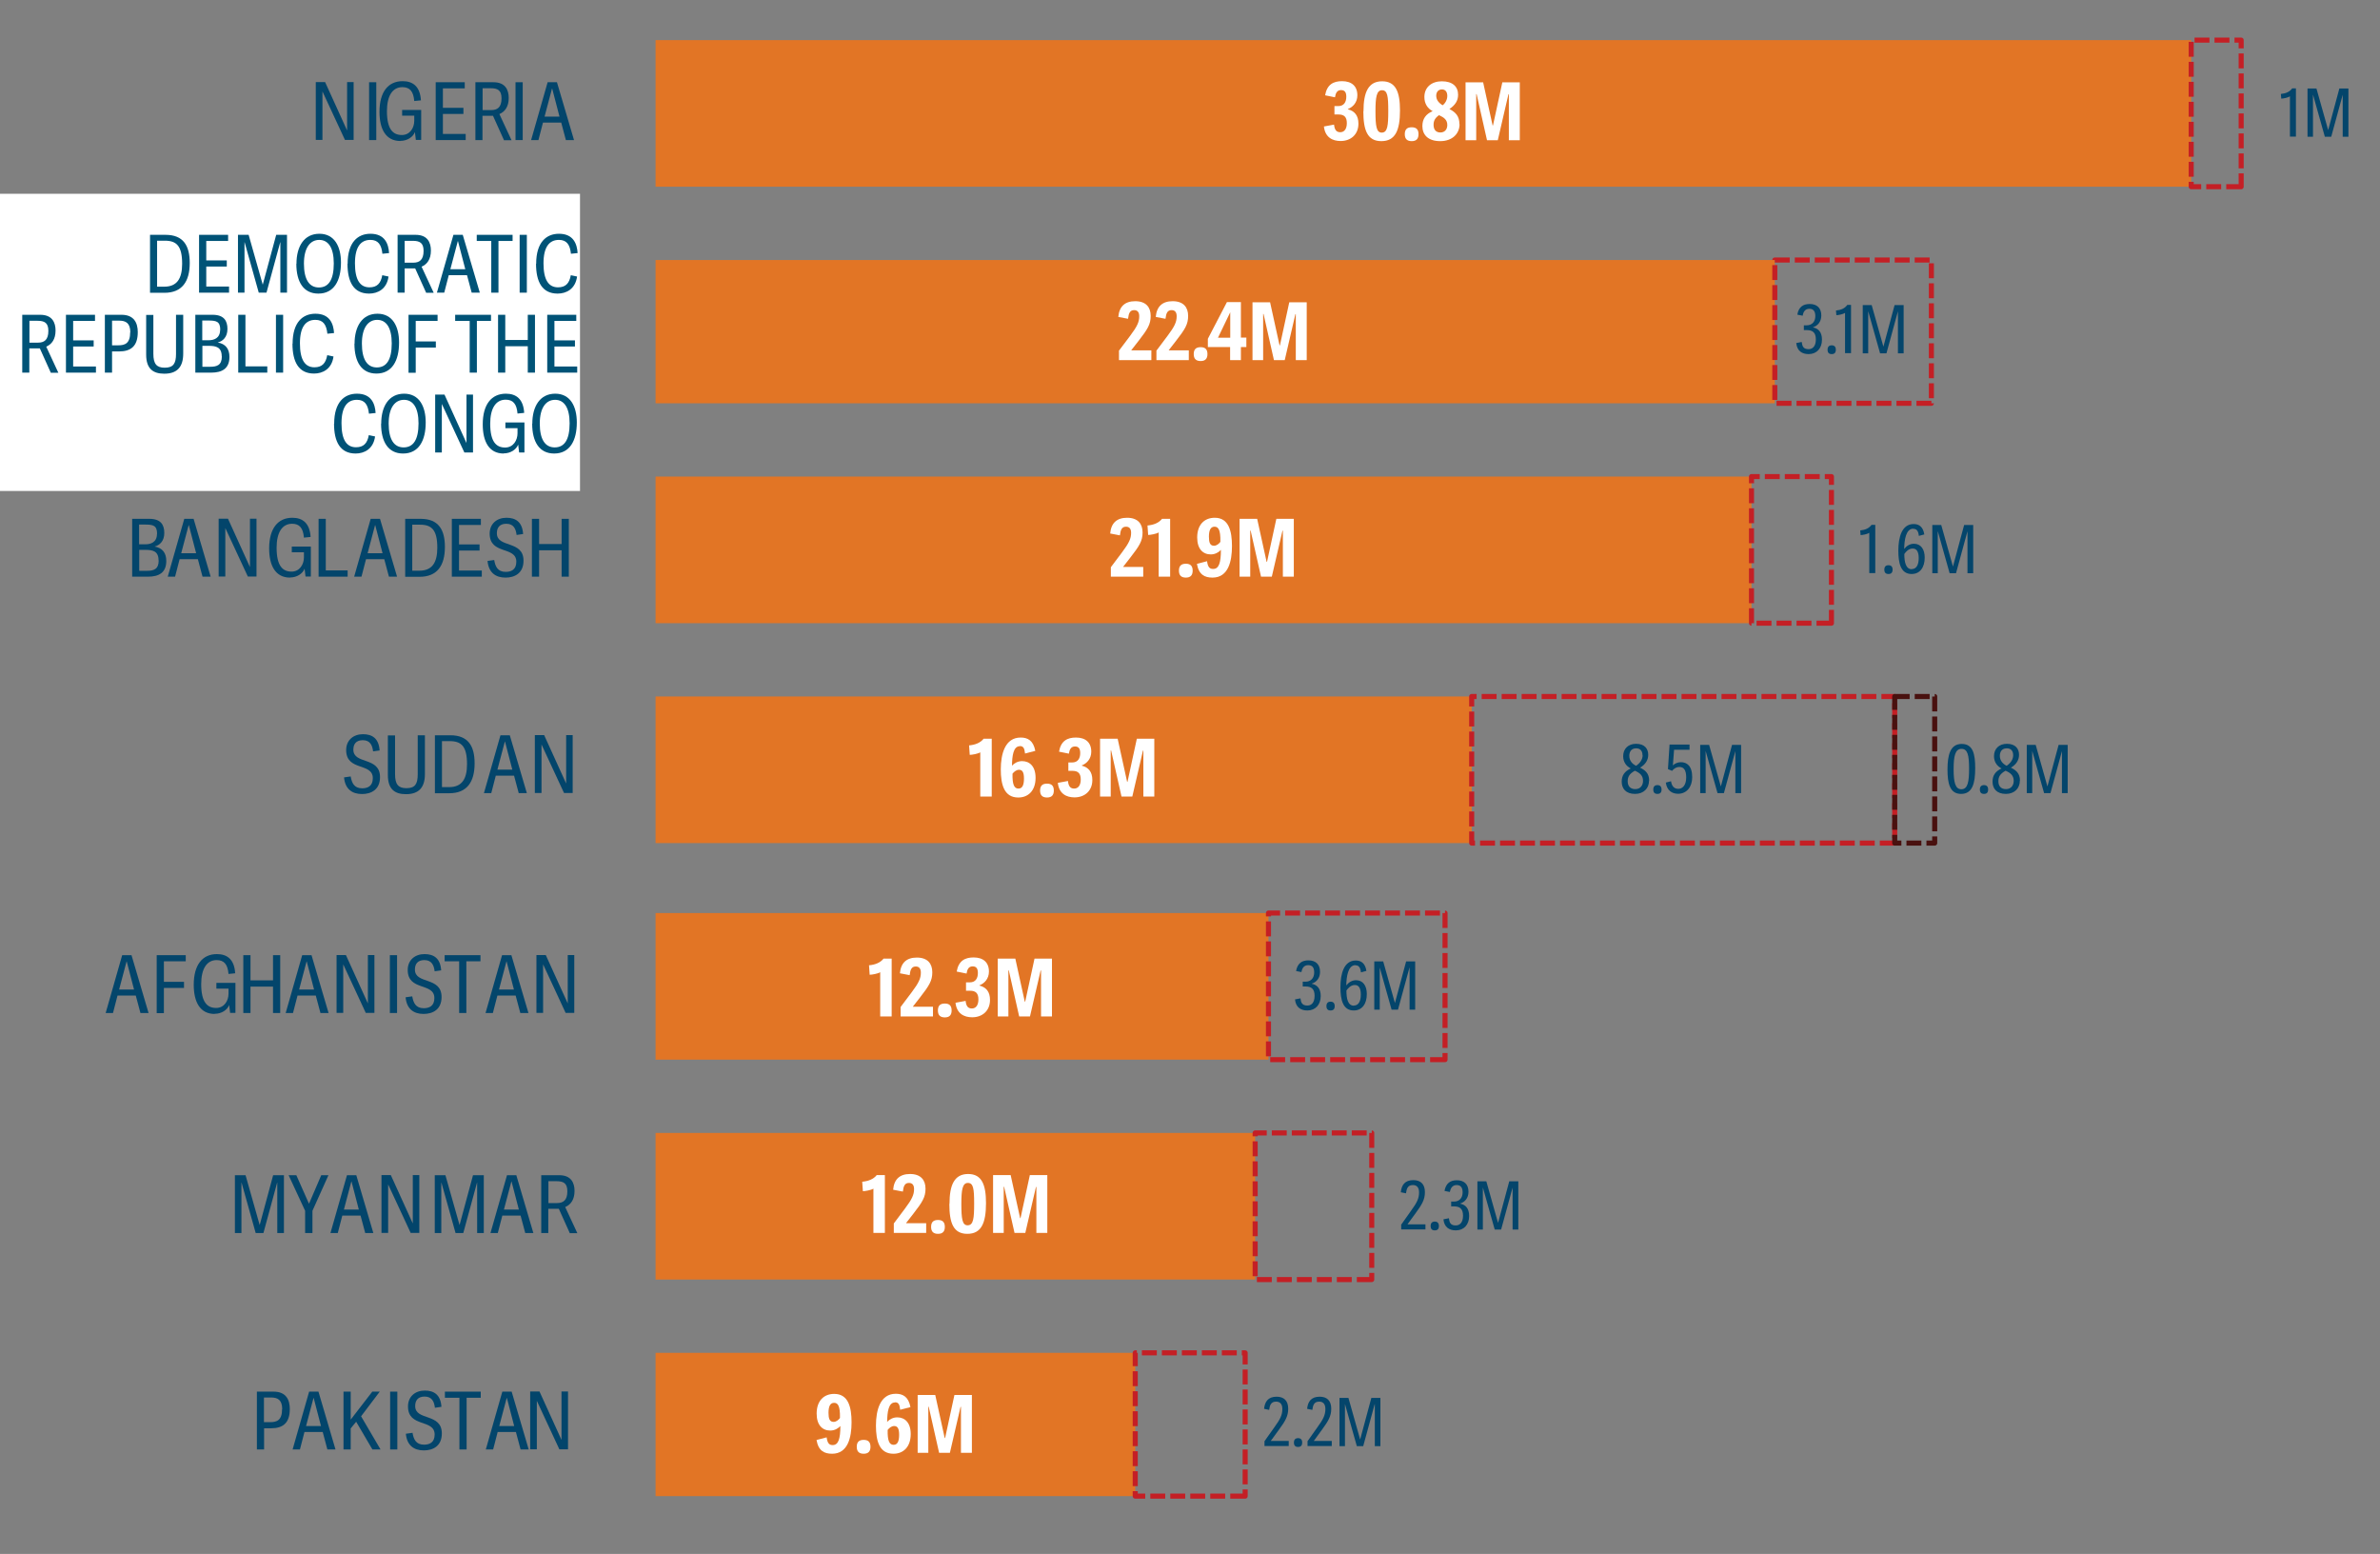 <?xml version="1.0" encoding="UTF-8"?><svg id="Layer_1" data-name="Layer 1" xmlns="http://www.w3.org/2000/svg" xmlns:xlink="http://www.w3.org/1999/xlink" viewBox="0 0 178.62 116.6"><rect x="0" y="0" width="178.62" height="116.6" fill="#808080" stroke="none"/><defs><style>.cls-1, .cls-2, .cls-3 {
        fill: none;
      }

      .cls-4 {
        fill: #005377;
      }

      .cls-5 {
        isolation: isolate;
      }

      .cls-2 {
        stroke: #49110f;
      }

      .cls-2, .cls-3 {
        stroke-dasharray: 1.12 .38;
        stroke-linejoin: round;
        stroke-width: .38px;
      }

      .cls-6 {
        clip-path: url(#clippath-1);
      }

      .cls-7 {
        clip-path: url(#clippath-3);
      }

      .cls-8 {
        clip-path: url(#clippath-2);
      }

      .cls-9 {
        fill: #e27525;
      }

      .cls-10 {
        fill: #fff;
      }

      .cls-11 {
        fill: #03456b;
      }

      .cls-12 {
        fill: #04456b;
      }

      .cls-3 {
        stroke: #c41f25;
      }

      .cls-13 {
        clip-path: url(#clippath);
      }</style><clipPath id="clippath"><rect class="cls-1" x="49.2" y="2.82" width="129.42" height="109.62"/></clipPath><clipPath id="clippath-1"><rect class="cls-1" x="7.58" y="2.82" width="171.04" height="109.62"/></clipPath><clipPath id="clippath-2"><rect class="cls-1" x="7.58" y="2.82" width="171.04" height="109.62"/></clipPath><clipPath id="clippath-3"><rect class="cls-1" x="7.58" y="2.82" width="171.04" height="109.62"/></clipPath></defs><rect class="cls-9" x="49.2" y="19.51" width="84" height="10.75"/><path class="cls-9" d="M49.2,112.26h36v-10.75h-36v10.75ZM49.2,96.01h45v-11h-45v11ZM49.2,79.51h46v-11h-46v11ZM49.2,63.26h61.25v-11h-61.25v11ZM49.2,46.76h82.25v-11H49.2v11ZM49.2,14.01h115.25V3.01H49.2v11Z"/><g class="cls-13"><path class="cls-3" d="M168.2,14.01h-3.75V3.01h3.75v11ZM144.95,30.26h-11.75v-10.75h11.75v10.75ZM137.45,46.76h-6v-11h6v11ZM142.2,63.26h-31.75v-11h31.75v11ZM108.45,79.51h-13.25v-11h13.25v11ZM102.95,96.01h-8.75v-11h8.75v11ZM93.45,112.26h-8.25v-10.75h8.25v10.75Z"/></g><rect class="cls-2" x="142.2" y="52.26" width="3" height="11"/><g class="cls-5"><g class="cls-5"><path class="cls-10" d="M62.49,108.43c.43,0,.58-.46.58-1.43-.17.19-.44.34-.76.34-.58,0-1.02-.4-1.02-1.27,0-.94.52-1.48,1.32-1.48,1.06,0,1.3,1,1.3,2.13s-.27,2.36-1.46,2.36c-.59,0-1.03-.22-1.17-1.03l.76-.2c.06.44.19.58.45.58ZM62.6,105.26c-.29,0-.42.26-.42.75,0,.43.08.68.38.68.18,0,.35-.12.48-.29.02-.94-.17-1.14-.44-1.14Z"/><path class="cls-10" d="M64.82,109.08c-.35,0-.52-.17-.52-.52s.16-.52.52-.52.51.18.51.52-.16.52-.51.52Z"/><path class="cls-10" d="M67.17,105.23c-.49,0-.58.72-.59,1.46.18-.19.44-.34.76-.34.57,0,1.01.4,1.01,1.25,0,.98-.56,1.48-1.3,1.48-1.05,0-1.31-.95-1.31-2.11s.32-2.39,1.49-2.39c.53,0,.95.22,1.1,1l-.77.2c-.04-.41-.14-.56-.38-.56ZM67.07,108.41c.28,0,.41-.25.41-.75,0-.44-.1-.66-.37-.66-.19,0-.36.13-.49.29-.02.82.13,1.12.44,1.12Z"/><path class="cls-10" d="M72.12,109.01v-3.45h-.03l-.8,3.45h-.81l-.78-3.46h-.03v3.46h-.8v-4.34h1.32l.71,3.23h.03l.7-3.23h1.31v4.34h-.82Z"/></g></g><g class="cls-5"><g class="cls-5"><path class="cls-10" d="M64.76,89.38l-.05-.71c.45-.04.85-.19,1.09-.5h.61v4.34h-.86v-3.32c-.17.11-.62.19-.79.19Z"/><path class="cls-10" d="M69.46,89.19c0,.64-.23,1-.92,1.89l-.53.68v.02h1.5v.73h-2.43v-.71l.82-1.09c.55-.73.7-1.06.7-1.49,0-.29-.12-.46-.38-.46-.31,0-.41.22-.46.65l-.73-.14c.07-.79.5-1.18,1.27-1.18.81,0,1.16.46,1.16,1.1Z"/><path class="cls-10" d="M70.4,92.58c-.35,0-.52-.17-.52-.52s.16-.52.52-.52.51.18.51.52-.16.52-.51.52Z"/><path class="cls-10" d="M71.26,90.34c0-1.44.37-2.25,1.4-2.25s1.34.81,1.34,2.19c0,1.49-.35,2.3-1.4,2.3s-1.35-.82-1.35-2.24ZM73.11,90.31c0-1.12-.06-1.55-.47-1.55s-.49.53-.49,1.57c0,1.13.07,1.61.47,1.61.44,0,.49-.54.49-1.62Z"/><path class="cls-10" d="M77.78,92.51v-3.45h-.03l-.8,3.45h-.81l-.78-3.46h-.03v3.46h-.8v-4.34h1.32l.71,3.23h.03l.7-3.23h1.31v4.34h-.82Z"/></g></g><g class="cls-5"><g class="cls-5"><path class="cls-10" d="M65.27,73.14l-.05-.71c.45-.04.85-.19,1.09-.5h.61v4.34h-.86v-3.32c-.17.11-.62.19-.79.19Z"/><path class="cls-10" d="M69.97,72.95c0,.64-.23,1-.92,1.89l-.53.68v.02h1.5v.73h-2.43v-.71l.82-1.09c.55-.73.7-1.06.7-1.49,0-.29-.12-.46-.38-.46-.31,0-.41.22-.46.65l-.73-.14c.07-.79.5-1.18,1.27-1.18.81,0,1.16.46,1.16,1.1Z"/><path class="cls-10" d="M70.91,76.34c-.35,0-.52-.17-.52-.52s.16-.52.52-.52.51.18.51.52-.16.52-.51.52Z"/><path class="cls-10" d="M72.94,75.67c.28,0,.49-.22.49-.68s-.2-.65-.62-.65h-.31v-.63h.29c.41,0,.6-.29.6-.7,0-.3-.09-.5-.39-.5s-.41.22-.46.54l-.74-.15c.14-.81.62-1.06,1.27-1.06.72,0,1.15.37,1.15,1.06,0,.54-.34.89-.71,1.03v.02c.5.13.79.46.79,1.08,0,.8-.56,1.3-1.34,1.3-.6,0-1.16-.27-1.25-1.09l.76-.14c.04.37.16.57.47.57Z"/><path class="cls-10" d="M78.13,76.27v-3.45h-.03l-.8,3.45h-.81l-.78-3.46h-.03v3.46h-.8v-4.34h1.32l.71,3.23h.03l.7-3.23h1.31v4.34h-.82Z"/></g></g><g class="cls-5"><g class="cls-5"><path class="cls-10" d="M72.78,56.64l-.05-.71c.45-.04.85-.19,1.09-.5h.61v4.34h-.86v-3.32c-.17.11-.62.19-.79.19Z"/><path class="cls-10" d="M76.54,55.99c-.49,0-.58.72-.59,1.46.18-.19.44-.34.76-.34.57,0,1.01.4,1.01,1.25,0,.98-.56,1.48-1.3,1.48-1.05,0-1.31-.95-1.31-2.11s.32-2.39,1.49-2.39c.53,0,.95.22,1.1,1l-.77.2c-.04-.41-.14-.56-.38-.56ZM76.44,59.17c.28,0,.41-.25.41-.75,0-.44-.1-.66-.37-.66-.19,0-.36.13-.49.29-.02.82.13,1.12.44,1.12Z"/><path class="cls-10" d="M78.58,59.84c-.35,0-.52-.17-.52-.52s.16-.52.52-.52.51.18.51.52-.16.52-.51.52Z"/><path class="cls-10" d="M80.62,59.17c.28,0,.49-.22.49-.68s-.2-.65-.62-.65h-.31v-.63h.29c.41,0,.6-.29.6-.7,0-.3-.09-.5-.39-.5s-.41.22-.46.54l-.74-.15c.14-.81.62-1.06,1.27-1.06.72,0,1.15.37,1.15,1.06,0,.54-.34.89-.71,1.03v.02c.5.13.79.46.79,1.08,0,.8-.56,1.3-1.34,1.3-.6,0-1.16-.27-1.25-1.09l.76-.14c.04.37.16.57.47.57Z"/><path class="cls-10" d="M85.81,59.77v-3.45h-.03l-.8,3.45h-.81l-.78-3.46h-.03v3.46h-.8v-4.34h1.32l.71,3.23h.03l.7-3.23h1.31v4.34h-.82Z"/></g></g><g class="cls-5"><g class="cls-5"><path class="cls-10" d="M85.75,39.95c0,.64-.23,1-.92,1.89l-.53.68v.02h1.5v.73h-2.43v-.71l.82-1.09c.55-.73.7-1.06.7-1.49,0-.29-.12-.46-.38-.46-.31,0-.41.22-.46.65l-.73-.14c.07-.79.5-1.18,1.27-1.18.81,0,1.16.46,1.16,1.1Z"/><path class="cls-10" d="M86.17,40.14l-.05-.71c.45-.04.85-.19,1.09-.5h.61v4.34h-.86v-3.32c-.17.11-.62.19-.79.19Z"/><path class="cls-10" d="M89,43.34c-.35,0-.52-.17-.52-.52s.16-.52.52-.52.51.18.51.52-.16.52-.51.52Z"/><path class="cls-10" d="M91.05,42.69c.43,0,.58-.46.58-1.43-.17.19-.44.34-.76.34-.58,0-1.02-.4-1.02-1.27,0-.94.52-1.48,1.32-1.48,1.05,0,1.29,1,1.29,2.13s-.27,2.36-1.46,2.36c-.59,0-1.03-.22-1.17-1.03l.76-.2c.06.44.19.58.45.58ZM91.15,39.52c-.29,0-.42.26-.42.75,0,.43.08.68.38.68.18,0,.35-.12.48-.29.02-.94-.17-1.14-.44-1.14Z"/><path class="cls-10" d="M96.28,43.27v-3.45h-.03l-.8,3.45h-.81l-.78-3.46h-.03v3.46h-.8v-4.34h1.32l.71,3.23h.03l.7-3.23h1.31v4.34h-.82Z"/></g></g><g class="cls-5"><g class="cls-5"><path class="cls-10" d="M86.36,23.7c0,.64-.23,1-.92,1.89l-.53.68v.02h1.5v.73h-2.43v-.71l.82-1.09c.55-.73.7-1.06.7-1.49,0-.29-.12-.46-.38-.46-.31,0-.41.22-.46.65l-.73-.14c.07-.79.5-1.18,1.27-1.18.81,0,1.16.46,1.16,1.1Z"/><path class="cls-10" d="M89.17,23.7c0,.64-.23,1-.92,1.89l-.53.68v.02h1.5v.73h-2.43v-.71l.82-1.09c.55-.73.7-1.06.7-1.49,0-.29-.12-.46-.38-.46-.31,0-.41.22-.46.65l-.73-.14c.07-.79.5-1.18,1.27-1.18.81,0,1.16.46,1.16,1.1Z"/><path class="cls-10" d="M90.11,27.09c-.35,0-.52-.17-.52-.52s.16-.52.52-.52.51.18.51.52-.16.52-.51.52Z"/><path class="cls-10" d="M92.33,26.04h-1.68v-.62l1.43-2.75h1.05v2.66h.41v.71h-.41v.98h-.81v-.98ZM92.33,23.43l-.92,1.91h.92v-1.91Z"/><path class="cls-10" d="M97.25,27.02v-3.45h-.03l-.8,3.45h-.81l-.78-3.46h-.03v3.46h-.8v-4.34h1.32l.71,3.23h.03l.7-3.23h1.31v4.34h-.82Z"/></g></g><g class="cls-5"><g class="cls-5"><path class="cls-10" d="M100.59,9.92c.28,0,.49-.22.49-.68s-.2-.65-.62-.65h-.31v-.63h.29c.41,0,.6-.29.6-.7,0-.3-.09-.5-.39-.5s-.41.22-.46.54l-.74-.15c.14-.81.62-1.06,1.27-1.06.72,0,1.15.37,1.15,1.06,0,.54-.34.89-.71,1.03v.02c.5.13.79.46.79,1.08,0,.8-.56,1.3-1.34,1.3-.6,0-1.16-.27-1.25-1.09l.76-.14c.04.37.16.57.47.57Z"/><path class="cls-10" d="M102.33,8.35c0-1.44.37-2.25,1.4-2.25s1.34.81,1.34,2.19c0,1.49-.35,2.3-1.4,2.3s-1.35-.82-1.35-2.24ZM104.19,8.32c0-1.12-.06-1.55-.47-1.55s-.49.53-.49,1.57c0,1.13.07,1.61.47,1.61.44,0,.49-.54.49-1.62Z"/><path class="cls-10" d="M105.95,10.59c-.35,0-.52-.17-.52-.52s.16-.52.52-.52.51.18.51.52-.16.52-.51.52Z"/><path class="cls-10" d="M109.54,9.32c0,.7-.53,1.27-1.45,1.27s-1.34-.48-1.34-1.13c0-.53.25-.9.77-1.12-.38-.2-.62-.56-.62-1.06,0-.75.56-1.18,1.31-1.18.81,0,1.22.4,1.22,1.01,0,.45-.22.78-.65,1.07.46.24.75.53.75,1.14ZM107.59,9.37c0,.35.17.57.51.57s.52-.24.52-.56c0-.38-.23-.56-.62-.74-.31.22-.41.43-.41.73ZM108.62,7.2c0-.33-.16-.49-.4-.49-.32,0-.43.25-.43.47,0,.28.14.51.48.72.21-.16.35-.43.35-.7Z"/><path class="cls-10" d="M113.24,10.52v-3.45h-.03l-.8,3.45h-.81l-.78-3.46h-.03v3.46h-.8v-4.34h1.32l.71,3.23h.03l.7-3.23h1.31v4.34h-.82Z"/></g></g><g class="cls-5"><g class="cls-5"><path class="cls-12" d="M96.68,105.71c0,.56-.23.93-.69,1.56l-.62.85h0s1.35,0,1.35,0v.38h-1.82v-.36l.73-1.03c.45-.62.61-.93.61-1.39,0-.38-.18-.55-.47-.55-.38,0-.47.26-.52.62l-.38-.08c.05-.52.29-.91.94-.91.54,0,.87.29.87.9Z"/><path class="cls-12" d="M97.42,108.57c-.21,0-.31-.11-.31-.33s.11-.33.31-.33.31.11.31.33-.1.33-.31.33Z"/><path class="cls-12" d="M99.91,105.71c0,.56-.23.93-.69,1.56l-.62.85h0s1.35,0,1.35,0v.38h-1.82v-.36l.73-1.03c.45-.62.61-.93.61-1.39,0-.38-.18-.55-.46-.55-.39,0-.47.26-.52.62l-.39-.08c.05-.52.29-.91.94-.91.54,0,.87.29.87.9Z"/><path class="cls-12" d="M103.18,108.51v-3.15h-.01l-.86,3.15h-.48l-.89-3.16h0v3.16h-.41v-3.62h.67l.88,3.12h0l.84-3.12h.68v3.62h-.42Z"/></g></g><g class="cls-5"><g class="cls-5"><path class="cls-12" d="M106.94,89.46c0,.56-.23.93-.69,1.56l-.62.85h0s1.35,0,1.35,0v.38h-1.82v-.36l.73-1.03c.45-.62.61-.93.61-1.39,0-.38-.18-.55-.46-.55-.39,0-.47.26-.52.62l-.39-.08c.05-.52.29-.91.94-.91.54,0,.87.29.87.9Z"/><path class="cls-12" d="M107.68,92.32c-.21,0-.31-.11-.31-.33s.11-.33.31-.33.31.11.31.33-.1.33-.31.33Z"/><path class="cls-12" d="M109.25,91.95c.3,0,.55-.21.55-.73s-.24-.7-.68-.7h-.21v-.36h.21c.41,0,.65-.28.65-.69,0-.32-.11-.55-.45-.55s-.46.27-.51.52l-.4-.08c.11-.6.46-.8.93-.8.53,0,.87.29.87.86,0,.48-.28.78-.61.88v.02c.4.08.66.36.66.92,0,.65-.39,1.08-1,1.08-.49,0-.87-.23-.93-.83l.41-.08c.04.32.12.54.51.54Z"/><path class="cls-12" d="M113.52,92.26v-3.15h0l-.86,3.15h-.48l-.89-3.16h0v3.16h-.41v-3.62h.67l.88,3.12h0l.84-3.12h.68v3.62h-.42Z"/></g></g><g class="cls-5"><g class="cls-5"><path class="cls-12" d="M98.12,75.45c.3,0,.54-.21.54-.73s-.24-.7-.68-.7h-.21v-.36h.21c.41,0,.65-.28.65-.69,0-.32-.1-.55-.45-.55s-.46.27-.51.52l-.4-.08c.11-.6.46-.8.93-.8.53,0,.87.29.87.86,0,.48-.28.78-.61.88v.02c.4.08.66.36.66.92,0,.65-.4,1.08-1,1.08-.49,0-.87-.23-.93-.83l.41-.08c.04.32.12.54.52.54Z"/><path class="cls-12" d="M99.86,75.82c-.21,0-.31-.11-.31-.33s.11-.33.31-.33.31.11.31.33-.1.33-.31.33Z"/><path class="cls-12" d="M101.72,72.42c-.54,0-.67.84-.68,1.52.16-.21.41-.39.73-.39.53,0,.81.42.81,1.04,0,.74-.36,1.23-.98,1.23-.82,0-1-.81-1-1.75,0-1.02.27-2,1.15-2,.41,0,.71.21.8.78l-.41.11c-.04-.4-.19-.53-.42-.53ZM101.61,75.45c.3,0,.52-.25.52-.82,0-.48-.15-.72-.45-.72s-.5.23-.63.41c0,.6.1,1.14.56,1.14Z"/><path class="cls-12" d="M105.79,75.76v-3.15h-.01l-.86,3.15h-.48l-.89-3.16h0v3.16h-.41v-3.62h.67l.88,3.12h0l.84-3.12h.68v3.62h-.42Z"/></g></g><g class="cls-5"><g class="cls-5"><path class="cls-12" d="M123.76,58.58c0,.57-.4.99-1.05.99-.69,0-1-.4-1-.92,0-.45.2-.77.68-.99-.32-.16-.57-.47-.57-.92,0-.56.38-.93.97-.93.63,0,.91.36.91.83,0,.42-.24.74-.61.96.36.18.68.41.68.97ZM122.16,58.62c0,.34.17.59.57.59s.58-.3.58-.62c0-.41-.25-.6-.61-.76-.42.23-.54.47-.54.79ZM123.27,56.67c0-.33-.17-.52-.48-.52-.42,0-.51.34-.51.56,0,.37.22.61.51.75.28-.19.49-.46.49-.79Z"/><path class="cls-12" d="M124.39,59.57c-.21,0-.31-.11-.31-.33s.11-.33.31-.33.31.11.31.33-.1.33-.31.33Z"/><path class="cls-12" d="M126.8,55.88v.38h-1.16l-.09,1.17c.12-.12.34-.24.6-.24.44,0,.85.26.85,1.13,0,.72-.41,1.24-1.06,1.24-.45,0-.84-.24-.92-.84l.39-.1c.05.3.18.57.55.57.29,0,.59-.24.59-.86,0-.54-.18-.78-.5-.78-.25,0-.42.12-.56.29l-.31-.13.12-1.84h1.5Z"/><path class="cls-12" d="M130.24,59.51v-3.15h0l-.86,3.15h-.48l-.89-3.16h0v3.16h-.41v-3.62h.67l.88,3.12h0l.84-3.12h.68v3.62h-.42Z"/></g></g><g class="cls-5"><g class="cls-5"><path class="cls-12" d="M139.64,40.16l-.03-.36c.39-.04.66-.16.85-.42h.28v3.62h-.45v-3.02c-.14.1-.51.17-.65.17Z"/><path class="cls-12" d="M141.73,43.07c-.21,0-.31-.11-.31-.33s.11-.33.31-.33.31.11.31.33-.1.33-.31.33Z"/><path class="cls-12" d="M143.59,39.67c-.55,0-.67.84-.68,1.52.16-.21.41-.39.73-.39.53,0,.81.42.81,1.04,0,.74-.36,1.23-.98,1.23-.82,0-1-.81-1-1.75,0-1.02.27-2,1.15-2,.41,0,.71.21.8.78l-.41.11c-.04-.4-.18-.53-.42-.53ZM143.48,42.7c.3,0,.52-.25.52-.82,0-.48-.15-.72-.45-.72s-.51.23-.63.41c0,.6.11,1.14.56,1.14Z"/><path class="cls-12" d="M147.66,43.01v-3.15h0l-.86,3.15h-.48l-.89-3.16h0v3.16h-.41v-3.62h.67l.88,3.12h0l.84-3.12h.68v3.62h-.42Z"/></g></g><g class="cls-5"><g class="cls-5"><path class="cls-12" d="M135.73,26.2c.3,0,.55-.21.55-.73s-.24-.7-.68-.7h-.22v-.36h.21c.41,0,.65-.28.65-.69,0-.32-.11-.55-.45-.55s-.46.27-.5.52l-.4-.08c.1-.6.46-.8.93-.8.53,0,.87.29.87.86,0,.48-.28.78-.61.88v.02c.4.08.66.36.66.92,0,.65-.4,1.08-1,1.08-.49,0-.87-.23-.93-.83l.41-.08c.04.32.12.54.52.54Z"/><path class="cls-12" d="M137.47,26.57c-.21,0-.31-.11-.31-.33s.11-.33.31-.33.31.11.31.33-.1.33-.31.33Z"/><path class="cls-12" d="M137.82,23.66l-.03-.36c.39-.04.66-.16.85-.42h.28v3.62h-.45v-3.02c-.15.1-.51.17-.65.17Z"/><path class="cls-12" d="M142.44,26.51v-3.15h0l-.86,3.15h-.48l-.89-3.16h0v3.16h-.41v-3.62h.67l.88,3.12h0l.84-3.12h.68v3.62h-.42Z"/></g></g><g class="cls-5"><g class="cls-5"><path class="cls-12" d="M171.21,7.41l-.03-.36c.39-.04.66-.16.85-.42h.28v3.62h-.45v-3.02c-.15.1-.51.17-.65.17Z"/><path class="cls-12" d="M175.82,10.26v-3.15h0l-.86,3.15h-.48l-.89-3.16h0v3.16h-.41v-3.62h.67l.88,3.12h0l.84-3.12h.68v3.62h-.42Z"/></g></g><g class="cls-5"><g class="cls-5"><path class="cls-11" d="M146.16,57.75c0-1.11.21-1.93,1.07-1.93s1.01.79,1.01,1.82c0,1.14-.21,1.93-1.06,1.93s-1.02-.8-1.02-1.82ZM147.78,57.68c0-1-.1-1.49-.57-1.49s-.59.54-.59,1.53.13,1.5.58,1.5c.49,0,.58-.58.58-1.54Z"/><path class="cls-11" d="M148.9,59.57c-.21,0-.31-.11-.31-.33s.11-.33.31-.33.31.11.31.33-.1.33-.31.33Z"/><path class="cls-11" d="M151.59,58.58c0,.57-.4.99-1.05.99-.69,0-1-.4-1-.92,0-.45.2-.77.68-.99-.32-.16-.57-.47-.57-.92,0-.56.38-.93.97-.93.63,0,.91.36.91.83,0,.42-.24.74-.61.96.36.18.68.41.68.97ZM149.98,58.62c0,.34.17.59.57.59s.58-.3.58-.62c0-.41-.25-.6-.61-.76-.42.23-.54.47-.54.79ZM151.09,56.67c0-.33-.17-.52-.48-.52-.43,0-.52.34-.52.56,0,.37.23.61.51.75.28-.19.49-.46.49-.79Z"/><path class="cls-11" d="M154.75,59.51v-3.15h0l-.86,3.15h-.48l-.89-3.16h0v3.16h-.41v-3.62h.67l.88,3.12h0l.84-3.12h.68v3.62h-.42Z"/></g></g><g class="cls-5"><g class="cls-5"><path class="cls-11" d="M19.28,108.76v-4.34h1.25c.94,0,1.22.61,1.22,1.3,0,1.05-.51,1.45-1.41,1.45h-.52v1.59h-.53ZM21.18,105.74c0-.7-.34-.88-.83-.88h-.54v1.85h.47c.5,0,.89-.14.89-.98Z"/></g><g class="cls-5"><path class="cls-11" d="M25.17,108.76h-.6l-.35-1.31h-1.37l-.34,1.31h-.55l1.24-4.34h.7l1.28,4.34ZM23.53,104.89l-.56,2.11h1.12l-.55-2.11h0Z"/></g><g class="cls-5"><path class="cls-11" d="M27.94,104.42h.56l-1.4,1.85,1.46,2.49h-.61l-1.22-2.08-.41.5v1.58h-.54v-4.34h.54v2.1l1.62-2.1Z"/></g><g class="cls-5"><path class="cls-11" d="M29.28,108.76v-4.34h.54v4.34h-.54Z"/></g><g class="cls-5"><path class="cls-11" d="M31.16,105.5c0,1.13,2,.5,2,2.06,0,.94-.66,1.27-1.35,1.27-.74,0-1.27-.37-1.35-1.25l.5-.07c.08.47.25.89.86.89.41,0,.8-.16.8-.76,0-1.19-2-.5-2-2.11,0-.74.54-1.19,1.26-1.19.68,0,1.19.3,1.25,1.22l-.49.07c-.05-.42-.2-.84-.77-.84-.52,0-.71.31-.71.71Z"/></g><g class="cls-5"><path class="cls-11" d="M34.48,104.88h-1.09v-.46h2.69v.46h-1.06v3.88h-.54v-3.88Z"/></g><g class="cls-5"><path class="cls-11" d="M39.67,108.76h-.6l-.35-1.31h-1.37l-.34,1.31h-.55l1.24-4.34h.7l1.28,4.34ZM38.03,104.89l-.56,2.11h1.12l-.55-2.11h0Z"/></g><g class="cls-5"><path class="cls-11" d="M40.29,105.09h0v3.66h-.5v-4.34h.7l1.65,3.63h0v-3.63h.49v4.34h-.65l-1.7-3.66Z"/></g></g><g class="cls-5"><g class="cls-5"><path class="cls-11" d="M20.81,92.52v-3.78h-.01l-1.03,3.78h-.58l-1.06-3.78h-.01v3.78h-.49v-4.34h.8l1.06,3.74h0l1.01-3.74h.81v4.34h-.5Z"/></g><g class="cls-5"><path class="cls-11" d="M22.9,92.52v-1.67l-1.24-2.67h.58l.94,2.12h.02l.91-2.12h.54l-1.2,2.67v1.67h-.54Z"/></g><g class="cls-5"><path class="cls-11" d="M28.01,92.52h-.6l-.35-1.31h-1.37l-.34,1.31h-.55l1.24-4.34h.7l1.28,4.34ZM26.37,88.65l-.56,2.11h1.12l-.55-2.11h0Z"/></g><g class="cls-5"><path class="cls-11" d="M29.13,88.85h0v3.66h-.5v-4.34h.7l1.65,3.63h0v-3.63h.49v4.34h-.65l-1.7-3.66Z"/></g><g class="cls-5"><path class="cls-11" d="M35.81,92.52v-3.78h-.01l-1.03,3.78h-.58l-1.06-3.78h-.01v3.78h-.49v-4.34h.8l1.06,3.74h0l1.01-3.74h.81v4.34h-.5Z"/></g><g class="cls-5"><path class="cls-11" d="M40.02,92.52h-.6l-.35-1.31h-1.37l-.34,1.31h-.55l1.24-4.34h.7l1.28,4.34ZM38.38,88.65l-.56,2.11h1.12l-.55-2.11h0Z"/></g><g class="cls-5"><path class="cls-11" d="M42.76,92.52l-.82-1.82h-.79v1.82h-.53v-4.34h1.35c.9,0,1.15.58,1.15,1.18,0,.65-.28,1.03-.7,1.21l.91,1.96h-.58ZM42.58,89.39c0-.61-.29-.76-.82-.76h-.6v1.64h.65c.45,0,.77-.2.77-.88Z"/></g></g><g class="cls-6"><g class="cls-5"><g class="cls-5"><path class="cls-11" d="M11.14,76.01h-.6l-.35-1.31h-1.37l-.34,1.31h-.55l1.24-4.34h.7l1.28,4.34ZM9.5,72.14l-.56,2.11h1.12l-.55-2.11h0Z"/></g><g class="cls-5"><path class="cls-11" d="M11.76,76.01v-4.34h2.18v.46h-1.64v1.54h1.51v.46h-1.51v1.89h-.54Z"/></g><g class="cls-5"><path class="cls-11" d="M16.11,76.08c-1.1,0-1.57-.9-1.57-2.19,0-1.49.65-2.3,1.74-2.3.78,0,1.31.41,1.37,1.44l-.5.05c-.06-.72-.33-1.04-.89-1.04-.76,0-1.16.68-1.16,1.8,0,1.37.46,1.79,1.12,1.79.62,0,.93-.55.93-1.07v-.38h-.91v-.43h1.43v2.25h-.4l-.07-.59c-.14.37-.57.66-1.09.66Z"/></g><g class="cls-5"><path class="cls-11" d="M20.49,76.01v-1.98h-1.69v1.98h-.54v-4.34h.54v1.89h1.69v-1.89h.54v4.34h-.54Z"/></g><g class="cls-5"><path class="cls-11" d="M24.65,76.01h-.6l-.35-1.31h-1.37l-.34,1.31h-.55l1.24-4.34h.7l1.28,4.34ZM23.01,72.14l-.56,2.11h1.12l-.55-2.11h0Z"/></g><g class="cls-5"><path class="cls-11" d="M25.76,72.34h0v3.66h-.5v-4.34h.7l1.65,3.63h0v-3.63h.49v4.34h-.65l-1.7-3.66Z"/></g><g class="cls-5"><path class="cls-11" d="M29.26,76.01v-4.34h.54v4.34h-.54Z"/></g><g class="cls-5"><path class="cls-11" d="M31.14,72.75c0,1.13,2,.5,2,2.06,0,.94-.66,1.27-1.35,1.27-.74,0-1.27-.37-1.35-1.25l.5-.07c.08.47.25.89.86.89.41,0,.8-.16.8-.76,0-1.19-2-.5-2-2.11,0-.74.54-1.19,1.26-1.19.68,0,1.19.3,1.25,1.22l-.49.07c-.05-.42-.2-.84-.77-.84-.52,0-.71.31-.71.71Z"/></g><g class="cls-5"><path class="cls-11" d="M34.46,72.13h-1.09v-.46h2.69v.46h-1.06v3.88h-.54v-3.88Z"/></g><g class="cls-5"><path class="cls-11" d="M39.65,76.01h-.6l-.35-1.31h-1.37l-.34,1.31h-.55l1.24-4.34h.7l1.28,4.34ZM38.01,72.14l-.56,2.11h1.12l-.55-2.11h0Z"/></g><g class="cls-5"><path class="cls-11" d="M40.76,72.34h0v3.66h-.5v-4.34h.7l1.65,3.63h0v-3.63h.49v4.34h-.65l-1.7-3.66Z"/></g></g></g><g class="cls-5"><g class="cls-5"><path class="cls-11" d="M26.52,56.25c0,1.13,2,.5,2,2.06,0,.94-.66,1.27-1.35,1.27-.74,0-1.27-.37-1.35-1.25l.5-.07c.08.47.25.89.86.89.41,0,.8-.16.8-.76,0-1.19-2-.5-2-2.11,0-.74.54-1.19,1.26-1.19.68,0,1.19.3,1.25,1.22l-.49.07c-.05-.42-.2-.84-.77-.84-.52,0-.71.31-.71.71Z"/></g><g class="cls-5"><path class="cls-11" d="M31.35,58.09v-2.92h.54v2.91c0,1.01-.46,1.51-1.42,1.51-.83,0-1.36-.36-1.36-1.43v-2.98h.54v2.92c0,.75.24,1.04.85,1.04.65,0,.85-.31.85-1.04Z"/></g><g class="cls-5"><path class="cls-11" d="M32.64,55.17h1.16c1.34,0,1.82.81,1.82,2.11,0,1.4-.58,2.24-1.9,2.24h-1.08v-4.34ZM35.05,57.35c0-1.34-.41-1.74-1.3-1.74h-.58v3.45h.54c.94,0,1.34-.59,1.34-1.72Z"/></g><g class="cls-5"><path class="cls-11" d="M39.53,59.51h-.6l-.35-1.31h-1.37l-.34,1.31h-.55l1.24-4.34h.7l1.28,4.34ZM37.89,55.64l-.56,2.11h1.12l-.55-2.11h0Z"/></g><g class="cls-5"><path class="cls-11" d="M40.64,55.84h0v3.66h-.5v-4.34h.7l1.65,3.63h0v-3.63h.49v4.34h-.65l-1.7-3.66Z"/></g></g><g class="cls-5"><g class="cls-5"><path class="cls-11" d="M9.91,38.93h1.3c.86,0,1.12.45,1.12,1.06s-.34.92-.73,1.02h0c.6.1.88.49.88,1.08,0,.89-.57,1.18-1.37,1.18h-1.19v-4.34ZM11.79,40.06c0-.65-.32-.7-.91-.7h-.44v1.48h.48c.38,0,.86-.14.86-.78ZM11.9,42.05c0-.7-.44-.79-.97-.79h-.48v1.57h.58c.5,0,.88-.11.88-.78Z"/></g><g class="cls-5"><path class="cls-11" d="M15.8,43.27h-.6l-.35-1.31h-1.37l-.34,1.31h-.55l1.24-4.34h.7l1.28,4.34ZM14.16,39.4l-.56,2.11h1.12l-.55-2.11h0Z"/></g><g class="cls-5"><path class="cls-11" d="M16.91,39.6h0v3.66h-.5v-4.34h.7l1.65,3.63h0v-3.63h.49v4.34h-.65l-1.7-3.66Z"/></g><g class="cls-5"><path class="cls-11" d="M21.77,43.34c-1.1,0-1.57-.9-1.57-2.19,0-1.49.65-2.3,1.74-2.3.78,0,1.31.41,1.37,1.44l-.5.05c-.06-.72-.33-1.04-.89-1.04-.76,0-1.16.68-1.16,1.8,0,1.37.46,1.79,1.12,1.79.62,0,.93-.55.93-1.07v-.38h-.91v-.43h1.43v2.25h-.4l-.07-.59c-.14.37-.57.66-1.09.66Z"/></g><g class="cls-5"><path class="cls-11" d="M26.09,42.8v.47h-2.18v-4.34h.54v3.87h1.64Z"/></g><g class="cls-5"><path class="cls-11" d="M29.79,43.27h-.6l-.35-1.31h-1.37l-.34,1.31h-.55l1.24-4.34h.7l1.28,4.34ZM28.15,39.4l-.56,2.11h1.12l-.55-2.11h0Z"/></g><g class="cls-5"><path class="cls-11" d="M30.41,38.93h1.16c1.34,0,1.82.81,1.82,2.11,0,1.4-.58,2.24-1.9,2.24h-1.08v-4.34ZM32.82,41.11c0-1.34-.41-1.74-1.3-1.74h-.58v3.45h.54c.94,0,1.34-.59,1.34-1.72Z"/></g><g class="cls-5"><path class="cls-11" d="M36.16,42.81v.46h-2.25v-4.34h2.18v.46h-1.64v1.46h1.54v.46h-1.54v1.5h1.71Z"/></g><g class="cls-5"><path class="cls-11" d="M37.29,40.01c0,1.13,2,.5,2,2.06,0,.94-.66,1.27-1.35,1.27-.74,0-1.27-.37-1.35-1.25l.5-.07c.08.47.25.89.86.89.41,0,.8-.16.8-.76,0-1.19-2-.5-2-2.11,0-.74.54-1.19,1.26-1.19.68,0,1.19.3,1.25,1.22l-.49.07c-.05-.42-.2-.84-.77-.84-.52,0-.71.31-.71.71Z"/></g><g class="cls-5"><path class="cls-11" d="M42.15,43.27v-1.98h-1.69v1.98h-.54v-4.34h.54v1.89h1.69v-1.89h.54v4.34h-.54Z"/></g></g><g class="cls-8"><g class="cls-5"><g class="cls-5"><path class="cls-11" d="M3.85,22.76l-.82-1.82h-.79v1.82h-.53v-4.34h1.35c.9,0,1.15.58,1.15,1.18,0,.65-.28,1.03-.7,1.21l.91,1.96h-.58ZM3.67,19.63c0-.61-.29-.76-.82-.76h-.6v1.64h.65c.45,0,.77-.2.77-.88Z"/></g><g class="cls-5"><path class="cls-11" d="M6.98,22.3v.46h-2.25v-4.34h2.18v.46h-1.64v1.46h1.54v.46h-1.54v1.5h1.71Z"/></g><g class="cls-5"><path class="cls-11" d="M7.73,22.76v-4.34h1.25c.94,0,1.22.61,1.22,1.3,0,1.05-.51,1.45-1.41,1.45h-.52v1.59h-.53ZM9.63,19.74c0-.7-.34-.88-.83-.88h-.54v1.85h.47c.5,0,.89-.14.89-.98Z"/></g><g class="cls-5"><path class="cls-11" d="M12.93,21.34v-2.92h.54v2.91c0,1.01-.46,1.51-1.42,1.51-.83,0-1.36-.36-1.36-1.43v-2.98h.54v2.92c0,.75.24,1.04.85,1.04.65,0,.85-.31.85-1.04Z"/></g><g class="cls-5"><path class="cls-11" d="M14.24,18.42h1.3c.86,0,1.12.45,1.12,1.06s-.34.92-.73,1.02h0c.6.1.88.49.88,1.08,0,.89-.57,1.18-1.37,1.18h-1.19v-4.34ZM16.12,19.55c0-.65-.32-.7-.91-.7h-.44v1.48h.48c.38,0,.86-.14.86-.78ZM16.23,21.54c0-.7-.44-.79-.97-.79h-.48v1.57h.58c.5,0,.88-.11.88-.78Z"/></g><g class="cls-5"><path class="cls-11" d="M19.91,22.29v.47h-2.18v-4.34h.54v3.87h1.64Z"/></g><g class="cls-5"><path class="cls-11" d="M20.74,22.76v-4.34h.54v4.34h-.54Z"/></g><g class="cls-5"><path class="cls-11" d="M22.02,20.59c0-1.62.77-2.25,1.71-2.25,1.1,0,1.36.78,1.4,1.45l-.5.05c-.07-.68-.32-1.04-.9-1.04-.72,0-1.16.52-1.16,1.76s.38,1.8,1.09,1.8c.56,0,.85-.29.96-.91l.47.1c-.13.95-.82,1.28-1.46,1.28-1.16,0-1.62-.88-1.62-2.24Z"/></g><g class="cls-5"><path class="cls-11" d="M26.52,20.59c0-1.32.59-2.25,1.72-2.25s1.62.95,1.62,2.16c0,1.37-.53,2.33-1.7,2.33-1.1,0-1.65-.86-1.65-2.24ZM29.32,20.56c0-1.17-.41-1.76-1.09-1.76s-1.15.59-1.15,1.78.4,1.79,1.12,1.79,1.12-.56,1.12-1.8Z"/></g><g class="cls-5"><path class="cls-11" d="M30.74,22.76v-4.34h2.18v.46h-1.64v1.54h1.51v.46h-1.51v1.89h-.54Z"/></g><g class="cls-5"><path class="cls-11" d="M34.93,18.88h-1.09v-.46h2.69v.46h-1.06v3.88h-.54v-3.88Z"/></g><g class="cls-5"><path class="cls-11" d="M39.47,22.76v-1.98h-1.69v1.98h-.54v-4.34h.54v1.89h1.69v-1.89h.54v4.34h-.54Z"/></g><g class="cls-5"><path class="cls-11" d="M43,22.3v.46h-2.25v-4.34h2.18v.46h-1.64v1.46h1.54v.46h-1.54v1.5h1.71Z"/></g></g></g><g class="cls-7"><g class="cls-5"><g class="cls-5"><path class="cls-11" d="M-.58,28.59c0-1.32.59-2.25,1.72-2.25s1.62.95,1.62,2.16c0,1.37-.53,2.33-1.7,2.33-1.1,0-1.65-.86-1.65-2.24ZM2.22,28.56c0-1.17-.41-1.76-1.09-1.76S-.02,27.39-.02,28.58s.4,1.79,1.12,1.79,1.12-.56,1.12-1.8Z"/></g><g class="cls-5"><path class="cls-11" d="M4.14,27.09h0v3.66h-.5v-4.34h.7l1.65,3.63h0v-3.63h.49v4.34h-.65l-1.7-3.66Z"/></g><g class="cls-5"><path class="cls-11" d="M8.49,30.83c-1.1,0-1.57-.9-1.57-2.19,0-1.49.65-2.3,1.74-2.3.78,0,1.31.41,1.37,1.44l-.5.05c-.06-.72-.33-1.04-.89-1.04-.76,0-1.16.68-1.16,1.8,0,1.37.46,1.79,1.12,1.79.62,0,.93-.55.93-1.07v-.38h-.91v-.43h1.43v2.25h-.4l-.07-.59c-.14.37-.57.66-1.09.66Z"/></g><g class="cls-5"><path class="cls-11" d="M10.92,28.59c0-1.32.59-2.25,1.72-2.25s1.62.95,1.62,2.16c0,1.37-.53,2.33-1.7,2.33-1.1,0-1.65-.86-1.65-2.24ZM13.72,28.56c0-1.17-.41-1.76-1.09-1.76s-1.15.59-1.15,1.78.4,1.79,1.12,1.79,1.12-.56,1.12-1.8Z"/></g></g></g><g class="cls-5"><g class="cls-5"><path class="cls-11" d="M24.2,6.84h0v3.66h-.5v-4.34h.7l1.65,3.63h0v-3.63h.49v4.34h-.65l-1.7-3.66Z"/></g><g class="cls-5"><path class="cls-11" d="M27.7,10.51v-4.34h.54v4.34h-.54Z"/></g><g class="cls-5"><path class="cls-11" d="M30.05,10.58c-1.1,0-1.57-.9-1.57-2.19,0-1.49.65-2.3,1.74-2.3.78,0,1.31.41,1.37,1.44l-.5.05c-.06-.72-.33-1.04-.89-1.04-.76,0-1.16.68-1.16,1.8,0,1.37.46,1.79,1.12,1.79.62,0,.93-.55.93-1.07v-.38h-.91v-.43h1.43v2.25h-.4l-.07-.59c-.14.37-.57.66-1.09.66Z"/></g><g class="cls-5"><path class="cls-11" d="M34.95,10.05v.46h-2.25v-4.34h2.18v.46h-1.64v1.46h1.54v.46h-1.54v1.5h1.71Z"/></g><g class="cls-5"><path class="cls-11" d="M37.82,10.51l-.82-1.82h-.79v1.82h-.53v-4.34h1.35c.9,0,1.15.58,1.15,1.18,0,.65-.28,1.03-.7,1.21l.91,1.96h-.58ZM37.64,7.38c0-.61-.29-.76-.82-.76h-.6v1.64h.65c.45,0,.77-.2.77-.88Z"/></g><g class="cls-5"><path class="cls-11" d="M38.69,10.51v-4.34h.54v4.34h-.54Z"/></g><g class="cls-5"><path class="cls-11" d="M43.07,10.51h-.6l-.35-1.31h-1.37l-.34,1.31h-.55l1.24-4.34h.7l1.28,4.34ZM41.43,6.64l-.56,2.11h1.12l-.55-2.11h0Z"/></g></g><rect class="cls-10" x="-3.76" y="14.54" width="47.29" height="22.3"/><g class="cls-5"><g class="cls-5"><path class="cls-4" d="M11.26,17.62h1.16c1.34,0,1.82.81,1.82,2.11,0,1.4-.58,2.24-1.9,2.24h-1.08v-4.34ZM13.67,19.8c0-1.34-.41-1.74-1.3-1.74h-.58v3.45h.54c.94,0,1.34-.59,1.34-1.72Z"/><path class="cls-4" d="M17.19,21.5v.46h-2.25v-4.34h2.18v.46h-1.64v1.46h1.54v.46h-1.54v1.5h1.71Z"/><path class="cls-4" d="M21.04,21.96v-3.78h-.01l-1.03,3.78h-.58l-1.06-3.78h-.01v3.78h-.49v-4.34h.8l1.06,3.74h0l1.01-3.74h.81v4.34h-.5Z"/><path class="cls-4" d="M22.25,19.79c0-1.32.59-2.25,1.72-2.25s1.62.95,1.62,2.16c0,1.37-.53,2.33-1.7,2.33-1.1,0-1.65-.86-1.65-2.24ZM25.05,19.76c0-1.17-.41-1.76-1.09-1.76s-1.15.59-1.15,1.78.4,1.79,1.12,1.79,1.12-.56,1.12-1.8Z"/><path class="cls-4" d="M26.09,19.79c0-1.62.77-2.25,1.71-2.25,1.1,0,1.36.78,1.4,1.45l-.5.05c-.07-.68-.32-1.04-.9-1.04-.72,0-1.16.52-1.16,1.76s.38,1.8,1.09,1.8c.56,0,.85-.29.96-.91l.47.1c-.13.95-.82,1.28-1.46,1.28-1.16,0-1.62-.88-1.62-2.24Z"/><path class="cls-4" d="M31.98,21.96l-.82-1.82h-.79v1.82h-.53v-4.34h1.35c.9,0,1.15.58,1.15,1.18,0,.65-.28,1.03-.7,1.21l.91,1.96h-.58ZM31.79,18.83c0-.61-.29-.76-.82-.76h-.6v1.64h.65c.45,0,.77-.2.77-.88Z"/></g><g class="cls-5"><path class="cls-4" d="M36,21.96h-.6l-.35-1.31h-1.37l-.34,1.31h-.55l1.24-4.34h.7l1.28,4.34ZM34.36,18.09l-.56,2.11h1.12l-.55-2.11h0Z"/></g><g class="cls-5"><path class="cls-4" d="M36.87,18.08h-1.09v-.46h2.69v.46h-1.06v3.88h-.54v-3.88Z"/><path class="cls-4" d="M39,21.96v-4.34h.54v4.34h-.54Z"/><path class="cls-4" d="M40.24,19.79c0-1.62.77-2.25,1.71-2.25,1.1,0,1.36.78,1.4,1.45l-.5.05c-.07-.68-.32-1.04-.9-1.04-.72,0-1.16.52-1.16,1.76s.38,1.8,1.09,1.8c.56,0,.85-.29.96-.91l.47.1c-.13.95-.82,1.28-1.46,1.28-1.16,0-1.62-.88-1.62-2.24Z"/></g></g><g class="cls-5"><g class="cls-5"><path class="cls-4" d="M3.81,27.96l-.82-1.82h-.79v1.82h-.53v-4.34h1.35c.9,0,1.15.58,1.15,1.18,0,.65-.28,1.03-.7,1.21l.91,1.96h-.58ZM3.63,24.83c0-.61-.29-.76-.82-.76h-.6v1.64h.65c.45,0,.77-.2.77-.88Z"/><path class="cls-4" d="M7.2,27.5v.46h-2.25v-4.34h2.18v.46h-1.64v1.46h1.54v.46h-1.54v1.5h1.71Z"/><path class="cls-4" d="M7.87,27.96v-4.34h1.25c.94,0,1.22.61,1.22,1.3,0,1.05-.51,1.45-1.41,1.45h-.52v1.59h-.53ZM9.78,24.94c0-.7-.34-.88-.83-.88h-.54v1.85h.47c.5,0,.89-.14.89-.98Z"/><path class="cls-4" d="M13.21,26.54v-2.92h.54v2.91c0,1.01-.46,1.51-1.42,1.51-.83,0-1.36-.36-1.36-1.43v-2.98h.54v2.92c0,.75.24,1.04.85,1.04.65,0,.85-.31.85-1.04Z"/><path class="cls-4" d="M14.65,23.62h1.3c.86,0,1.12.45,1.12,1.06s-.34.92-.73,1.02h0c.6.1.88.49.88,1.08,0,.89-.57,1.18-1.37,1.18h-1.19v-4.34ZM16.53,24.75c0-.65-.32-.7-.91-.7h-.44v1.48h.48c.38,0,.86-.14.86-.78ZM16.64,26.74c0-.7-.44-.79-.97-.79h-.48v1.57h.58c.5,0,.88-.11.88-.78Z"/><path class="cls-4" d="M20.06,27.49v.47h-2.18v-4.34h.54v3.87h1.64Z"/><path class="cls-4" d="M20.71,27.96v-4.34h.54v4.34h-.54Z"/><path class="cls-4" d="M21.96,25.79c0-1.62.77-2.25,1.71-2.25,1.1,0,1.36.78,1.4,1.45l-.5.05c-.07-.68-.32-1.04-.9-1.04-.72,0-1.16.52-1.16,1.76s.38,1.8,1.09,1.8c.56,0,.85-.29.96-.91l.47.1c-.13.95-.82,1.28-1.46,1.28-1.16,0-1.62-.88-1.62-2.24Z"/><path class="cls-4" d="M26.61,25.79c0-1.32.59-2.25,1.72-2.25s1.62.95,1.62,2.16c0,1.37-.53,2.33-1.7,2.33-1.1,0-1.65-.86-1.65-2.24ZM29.4,25.76c0-1.17-.41-1.76-1.09-1.76s-1.15.59-1.15,1.78.4,1.79,1.12,1.79,1.12-.56,1.12-1.8Z"/><path class="cls-4" d="M30.66,27.96v-4.34h2.18v.46h-1.64v1.54h1.51v.46h-1.51v1.89h-.54Z"/><path class="cls-4" d="M35.25,24.08h-1.09v-.46h2.69v.46h-1.06v3.88h-.54v-3.88Z"/><path class="cls-4" d="M39.61,27.96v-1.98h-1.69v1.98h-.54v-4.34h.54v1.89h1.69v-1.89h.54v4.34h-.54Z"/><path class="cls-4" d="M43.32,27.5v.46h-2.25v-4.34h2.18v.46h-1.64v1.46h1.54v.46h-1.54v1.5h1.71Z"/></g></g><g class="cls-5"><g class="cls-5"><path class="cls-4" d="M25.08,31.79c0-1.62.77-2.25,1.71-2.25,1.1,0,1.36.78,1.4,1.45l-.5.05c-.07-.68-.32-1.04-.9-1.04-.72,0-1.16.52-1.16,1.76s.38,1.8,1.09,1.8c.56,0,.85-.29.96-.91l.47.1c-.13.95-.82,1.28-1.46,1.28-1.16,0-1.62-.88-1.62-2.24Z"/></g><g class="cls-5"><path class="cls-4" d="M28.61,31.79c0-1.32.59-2.25,1.72-2.25s1.62.95,1.62,2.16c0,1.37-.53,2.33-1.7,2.33-1.1,0-1.65-.86-1.65-2.24ZM31.41,31.76c0-1.17-.41-1.76-1.09-1.76s-1.15.59-1.15,1.78.4,1.79,1.12,1.79,1.12-.56,1.12-1.8Z"/><path class="cls-4" d="M33.16,30.29h0v3.66h-.5v-4.34h.7l1.65,3.63h0v-3.63h.49v4.34h-.65l-1.7-3.66Z"/><path class="cls-4" d="M37.8,34.03c-1.1,0-1.57-.9-1.57-2.19,0-1.49.65-2.3,1.74-2.3.78,0,1.31.41,1.37,1.44l-.5.05c-.06-.72-.33-1.04-.89-1.04-.76,0-1.16.68-1.16,1.8,0,1.37.46,1.79,1.12,1.79.62,0,.93-.55.93-1.07v-.38h-.91v-.43h1.43v2.25h-.4l-.07-.59c-.14.37-.57.66-1.09.66Z"/><path class="cls-4" d="M39.95,31.79c0-1.32.59-2.25,1.72-2.25s1.62.95,1.62,2.16c0,1.37-.53,2.33-1.7,2.33-1.1,0-1.65-.86-1.65-2.24ZM42.75,31.76c0-1.17-.41-1.76-1.09-1.76s-1.15.59-1.15,1.78.4,1.79,1.12,1.79,1.12-.56,1.12-1.8Z"/></g></g></svg>